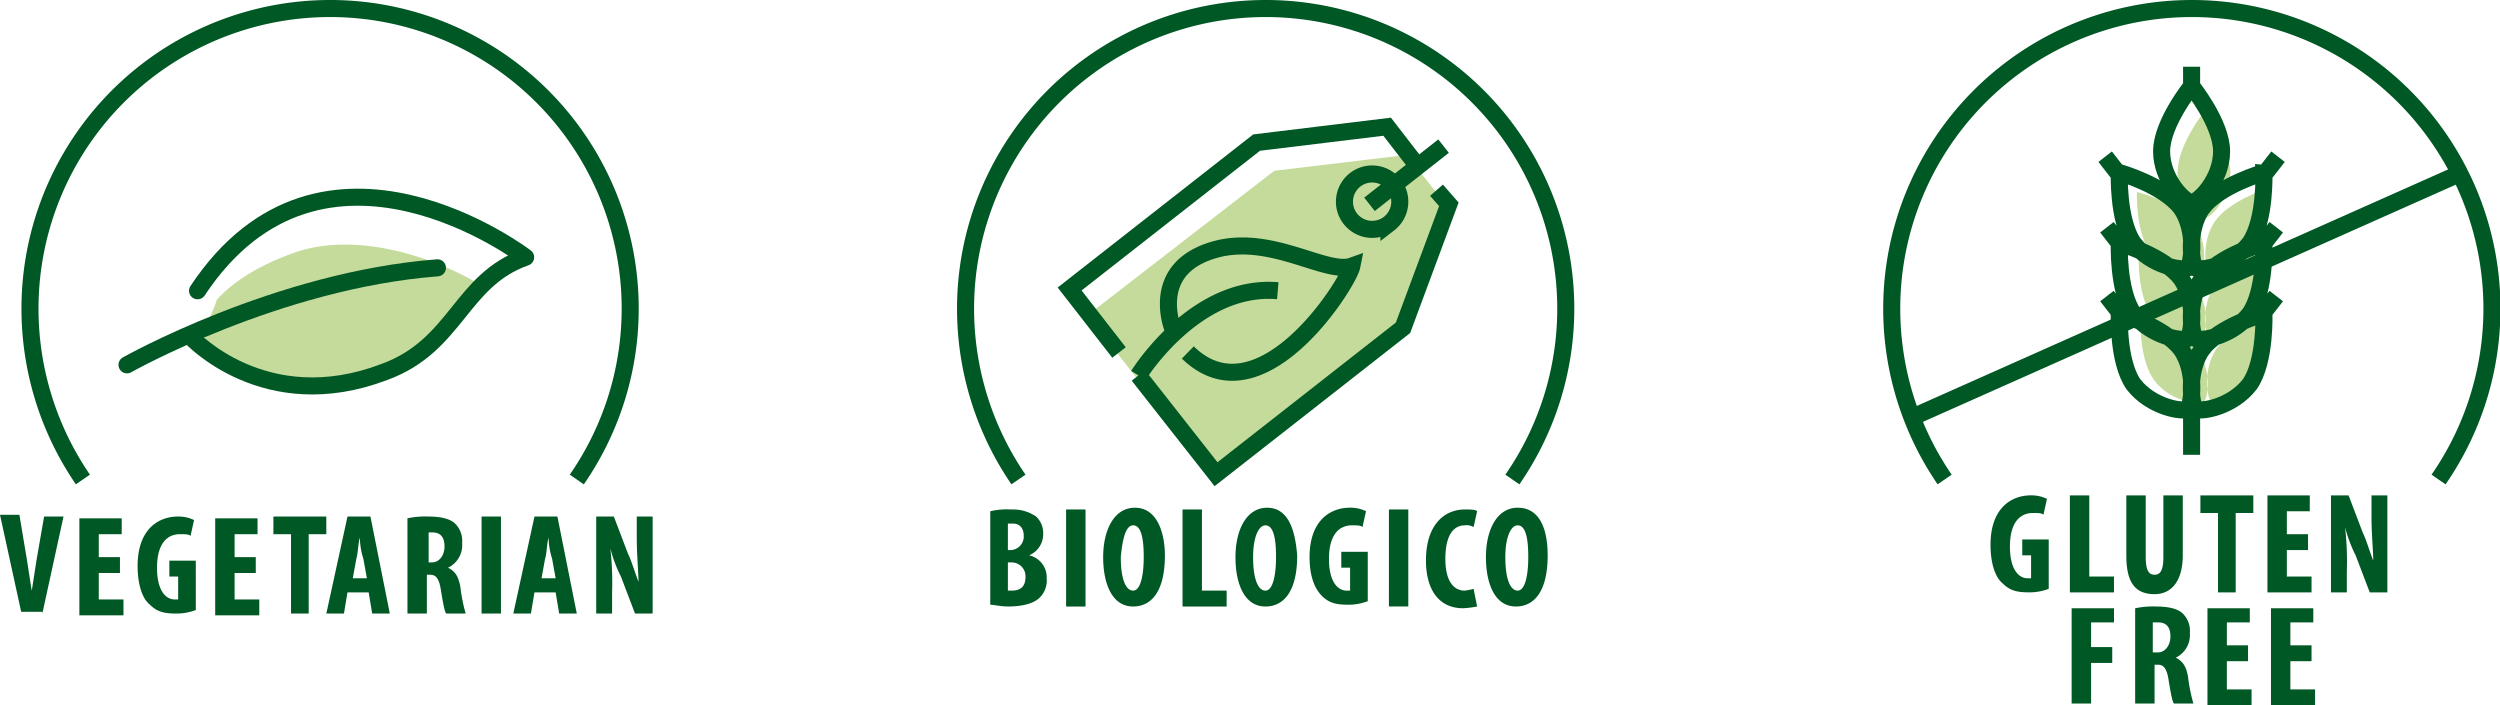 <svg xmlns="http://www.w3.org/2000/svg" width="439.917" height="124.106" viewBox="0 0 439.917 124.106">
  <g id="Raggruppa_6044" data-name="Raggruppa 6044" transform="translate(-141.001 -8437.355)">
    <path id="Tracciato_11776" data-name="Tracciato 11776" d="M188.614,45.729h-3.725V41.694h4.035V39.21h-7.449V56.282h7.76V53.489h-4.346V48.522h3.725V45.729Zm-11.174,0h-3.725V41.694h4.035V39.21H170.3V56.282h7.76V53.489h-4.346V48.522h3.725V45.729Zm-16.761-4.035h.931c1.552,0,2.173.931,2.173,2.483s-.931,2.794-2.173,2.794h-.931Zm-3.1,14.278h3.414V49.143h.621c.931,0,1.552.621,1.862,2.794.31,1.862.621,3.725.931,4.035h3.414a29.77,29.77,0,0,1-.931-4.656c-.31-1.862-.931-2.794-2.173-3.414h0a4.405,4.405,0,0,0,2.483-4.346,4.24,4.24,0,0,0-1.242-3.414c-.931-.931-2.794-1.242-4.656-1.242a15.112,15.112,0,0,0-3.725.31V55.972Zm-11.174,0h3.414V48.833h3.725V46.039h-3.725V41.694h4.035V39.21H146.4V55.972Z" transform="translate(359.141 8505.18)" fill="#005824"/>
    <g id="Raggruppa_5907" data-name="Raggruppa 5907" transform="translate(0 2874.747)">
      <path id="Tracciato_11764" data-name="Tracciato 11764" d="M104.123,87.876A52.809,52.809,0,1,0,7.9,57.767a53.174,53.174,0,0,0,9.312,30.108" transform="translate(138.377 5559.108)" fill="none" stroke="#005824" stroke-width="3"/>
      <path id="Tracciato_11765" data-name="Tracciato 11765" d="M67.674,26.2C61.776,32.4,56.81,39.233,47.5,42.337c-12.105,4.035-21.728.621-29.8-4.656a21.361,21.361,0,0,1,.621-4.035c.31-.931.31-1.552.621-2.483a32.2,32.2,0,0,0,1.242-3.1q4.656-5.122,13.968-8.381C45.325,15.954,59.6,20.92,67.674,26.2" transform="translate(158.996 5587.264)" fill="#c4db9b"/>
      <path id="Tracciato_11766" data-name="Tracciato 11766" d="M13.4,36.772S39.784,21.873,68.03,19.7" transform="translate(149.949 5590.037)" fill="none" stroke="#005824" stroke-linecap="round" stroke-linejoin="round" stroke-width="3"/>
      <path id="Tracciato_11767" data-name="Tracciato 11767" d="M17,40.229s13.037,14.278,34.144,6.208C63.87,41.781,64.491,30.3,75.975,26.261c0,0-35.7-27.315-57.734,5.9" transform="translate(157.523 5581.613)" fill="none" stroke="#005824" stroke-linecap="round" stroke-linejoin="round" stroke-width="3"/>
      <path id="Tracciato_11768" data-name="Tracciato 11768" d="M113.908,51.082V47.357a52.9,52.9,0,0,0-.31-7.76h0a23.526,23.526,0,0,0,1.862,4.966l2.483,6.518h3.1V34.01h-2.794v3.725c0,3.1.31,6.208.31,7.76h0c-.621-1.552-1.242-3.725-1.862-4.966l-2.483-6.518h-3.1V51.082Zm-12.416-6.208.621-3.414c.31-.931.31-2.794.621-3.725h0a13.339,13.339,0,0,0,.621,3.725l.621,3.414Zm2.483,2.483.621,3.725h3.1L104.285,34.01H100.25L96.525,51.082h3.1l.621-3.725ZM90.938,51.082h3.414V34.01H90.938ZM81.316,36.8h.931c1.552,0,2.173.931,2.173,2.483s-.931,2.794-2.173,2.794h-.621V36.8ZM77.9,51.082h3.414V44.253h.621c.931,0,1.552.621,1.862,2.794.31,1.862.621,3.725.931,4.035h3.414a29.771,29.771,0,0,1-.931-4.656c-.31-1.862-.931-2.794-2.173-3.414h0a4.405,4.405,0,0,0,2.483-4.346,4.24,4.24,0,0,0-1.242-3.414c-.931-.931-2.794-1.242-4.656-1.242a15.113,15.113,0,0,0-3.725.31Zm-9.622-6.208L68.9,41.46c.31-.931.31-2.794.621-3.725h0a13.34,13.34,0,0,0,.621,3.725l.621,3.414Zm2.794,2.483.621,3.725h3.1L71.383,34.01H67.348L63.623,51.082h3.1l.621-3.725ZM57.105,51.082h3.414V37.114h3.1v-3.1H54.311v3.1h3.1V51.082Zm-5.9-9.933H47.483V37.114h4.035V34.321h-7.45V51.393h7.76V48.6H47.483V43.943h3.725Zm-10.553.621H36v2.794H37.55V48.6h-.621c-1.552,0-3.1-1.552-3.1-5.587,0-4.346,1.862-5.9,4.035-5.9.931,0,1.552,0,1.862.31l.621-2.794a6.2,6.2,0,0,0-2.794-.621c-3.725,0-7.139,2.483-7.139,8.691,0,2.794.621,5.587,2.173,6.829,1.242,1.242,2.483,1.552,4.656,1.552a9.581,9.581,0,0,0,3.414-.621ZM27.307,41.15H23.582V37.114h4.035V34.321h-7.45V51.393h7.76V48.6H23.582V43.943h3.725ZM13.65,51.082,17.374,34.01H13.96L12.718,41.15c-.31,1.862-.621,4.035-.931,5.9h0c-.31-1.862-.621-4.035-.931-5.9L9.614,33.7H6.2L9.925,50.772H13.65Z" transform="translate(134.801 5619.492)" fill="#005824"/>
      <path id="Tracciato_11769" data-name="Tracciato 11769" d="M190.023,87.876A52.809,52.809,0,1,0,93.8,57.767a53.174,53.174,0,0,0,9.312,30.108" transform="translate(217.107 5559.108)" fill="none" stroke="#005824" stroke-width="3"/>
      <path id="Tracciato_11770" data-name="Tracciato 11770" d="M164.021,22.3l-8.07,21.728-32.9,25.763L100.7,41.546l32.9-25.453,23.28-2.794Z" transform="translate(231.625 5576.571)" fill="#c4db9b"/>
      <path id="Tracciato_11771" data-name="Tracciato 11771" d="M152.467,25.357,165.5,15.114m-1.242,7.76,2.173,2.483-8.07,21.728-32.9,25.763L111.805,55.466m49.043-36.937L155.571,11.7,132.6,14.494,99.7,40.256l8.691,11.174m47.491-22.659a4.873,4.873,0,1,1,.931-6.829A4.9,4.9,0,0,1,155.882,28.772ZM118.013,47.706s-4.966-11.485,8.07-14.589c9.622-2.173,18.934,4.656,23.28,3.1-.621,3.1-16.141,27.625-28.867,15.209m-8.691,4.035s9.933-16.141,24.521-14.9" transform="translate(229.521 5573.205)" fill="none" stroke="#005824" stroke-width="3"/>
      <path id="Tracciato_11772" data-name="Tracciato 11772" d="M188.008,36.4c1.552,0,1.862,2.794,1.862,5.587,0,3.414-.621,5.9-1.862,5.9s-2.173-1.862-2.173-5.9c0-3.414.931-5.587,2.173-5.587m0-3.1c-3.725,0-5.587,4.035-5.587,8.691s1.552,8.691,5.277,8.691c3.1,0,5.587-2.483,5.587-9,0-3.725-.931-8.381-5.277-8.381m-7.76,14.278a13.443,13.443,0,0,1-1.552.31c-1.862,0-3.414-1.552-3.414-5.587,0-4.346,1.552-5.9,3.414-5.9a2.326,2.326,0,0,1,1.552.31l.621-2.794c-.31-.31-1.242-.31-2.173-.31-3.414,0-6.829,2.483-6.829,9,0,4.966,2.173,8.381,6.518,8.381a16.714,16.714,0,0,0,2.483-.31Zm-14.9,3.1h3.414V33.61H165.35Zm-3.725-9.622h-4.656v2.794h1.552v4.035H157.9c-1.552,0-3.1-1.552-3.1-5.587,0-4.346,1.862-5.9,4.035-5.9.931,0,1.552,0,1.862.31l.621-2.794a6.2,6.2,0,0,0-2.794-.621c-3.725,0-7.139,2.483-7.139,8.691,0,2.794.621,5.277,2.173,6.829,1.242,1.242,2.483,1.552,4.656,1.552a9.581,9.581,0,0,0,3.414-.621V41.06Zm-18-4.656c1.552,0,1.862,2.794,1.862,5.587,0,3.414-.621,5.9-1.862,5.9s-2.173-1.862-2.173-5.9c0-3.414.931-5.587,2.173-5.587m.31-3.1c-3.725,0-5.587,4.035-5.587,8.691s1.552,8.691,5.277,8.691c3.1,0,5.587-2.483,5.587-9-.31-3.725-1.242-8.381-5.277-8.381m-14.9,17.382h7.76V47.889h-4.346V33.61h-3.414ZM120.342,36.4c1.552,0,1.862,2.794,1.862,5.587,0,3.414-.621,5.9-1.862,5.9s-2.173-1.862-2.173-5.9c.31-3.414.931-5.587,2.173-5.587m.31-3.1c-3.725,0-5.587,4.035-5.587,8.691s1.552,8.691,5.277,8.691c3.1,0,5.587-2.483,5.587-9,0-3.725-1.242-8.381-5.277-8.381M108.547,50.682h3.414V33.61h-3.414ZM98.3,42.922h.621a2.448,2.448,0,0,1,2.483,2.483c0,1.862-.931,2.483-2.483,2.483H98.3Zm0-6.829h.931c1.242,0,1.862.931,1.862,2.173a2.4,2.4,0,0,1-2.173,2.483H98.3V36.094ZM95.2,50.372c.621,0,1.862.31,3.1.31,2.794,0,4.656-.621,5.587-1.552a4.24,4.24,0,0,0,1.242-3.414,3.943,3.943,0,0,0-3.1-4.035h0a4.033,4.033,0,0,0,2.483-3.725,3.985,3.985,0,0,0-1.242-3.1,7.126,7.126,0,0,0-4.346-1.242,12.791,12.791,0,0,0-3.725.31Z" transform="translate(220.055 5618.65)" fill="#005824"/>
      <path id="Tracciato_11773" data-name="Tracciato 11773" d="M232.423,87.876A52.809,52.809,0,1,0,136.2,57.767a53.174,53.174,0,0,0,9.312,30.108" transform="translate(337.683 5559.108)" fill="none" stroke="#005824" stroke-width="3"/>
      <path id="Tracciato_11774" data-name="Tracciato 11774" d="M176.815,45.906l-1.862,2.483m1.862-13.347-1.862,2.483M176.5,23.868l-1.862,2.483M149.81,46.527l1.862,2.483M149.81,35.663l1.862,2.483M149.5,24.489l1.862,2.483m12.416,37.248v7.45M162.847,9.9V13m2.173,19.245c-2.483,3.725-1.552,8.691-.931,9.312.931.621,5.9-.31,8.381-4.035s1.862-11.174,1.862-11.174-6.829,2.173-9.312,5.9m-3.725,0c2.794,3.725,1.862,8.691,1.242,9.312s-5.9,0-8.691-3.725-2.483-10.864-2.483-10.864,7.45,1.862,9.933,5.277m6.518-9c0,4.656-3.414,8.381-4.656,8.381-.931,0-4.656-3.725-4.656-8.07,0-4.656,4.346-10.243,4.346-10.243s4.656,5.587,4.966,9.933M165.33,54.6c-2.483,3.725-1.552,8.691-.931,9.312s5.9-.31,8.381-4.035S174.642,48.7,174.642,48.7s-6.829,2.173-9.312,5.9m-3.414,0c2.794,3.725,1.862,8.691,1.242,9.312s-5.9,0-8.691-3.725-2.483-10.864-2.483-10.864,7.139,1.552,9.933,5.277m3.1-11.174c-2.483,3.725-1.552,8.691-.931,9.312.931.621,5.9-.31,8.381-4.035s1.862-11.174,1.862-11.174-6.518,2.173-9.312,5.9m-3.414,0c2.794,3.725,1.862,8.691,1.242,9.312s-5.9,0-8.691-3.725-2.483-10.864-2.483-10.864,7.139,1.862,9.933,5.277" transform="translate(365.665 5569.417)" fill="#c4db9b"/>
      <path id="Tracciato_11775" data-name="Tracciato 11775" d="M178.408,48.652l-2.173,2.794m2.173-14.9-2.173,2.794m2.483-15.209-2.173,2.794M148.61,48.652l2.173,2.794m-2.173-14.9,2.173,2.794M148.3,24.13l2.173,2.794m13.037,41.593v8.07m0-68.287v3.414m1.862,21.417c-2.794,4.035-1.862,9.933-1.242,10.553.931.621,6.518-.31,9.622-4.346,2.794-4.035,2.483-12.416,2.483-12.416S168.476,29.1,165.372,33.132Zm-3.725,0c2.794,4.035,1.862,9.933,1.242,10.553-.931.621-6.518-.31-9.622-4.346-2.794-4.035-2.483-12.416-2.483-12.416S158.543,29.1,161.647,33.132Zm7.139-9.933c0,4.966-4.035,9-5.277,9s-5.277-4.035-5.277-9,5.277-11.485,5.277-11.485S168.786,18.233,168.786,23.2Zm-3.414,34.764C162.578,62,163.509,67.9,164.13,68.517c.931.621,6.518-.31,9.622-4.346,2.794-4.035,2.483-12.416,2.483-12.416S168.476,53.928,165.372,57.963Zm-3.725,0c2.794,4.035,1.862,9.933,1.242,10.553-.931.621-6.518-.31-9.622-4.346-2.794-4.035-2.483-12.416-2.483-12.416S158.543,53.928,161.647,57.963Zm3.725-12.416c-2.794,4.035-1.862,9.933-1.242,10.553.931.621,6.518-.31,9.622-4.346,2.794-4.035,2.483-12.416,2.483-12.416S168.476,41.512,165.372,45.548Zm-3.725,0c2.794,4.035,1.862,9.933,1.242,10.553-.931.621-6.518-.31-9.622-4.346-2.794-4.035-2.483-12.416-2.483-12.416S158.543,41.512,161.647,45.548Z" transform="translate(363.14 5566.051)" fill="none" stroke="#005824" stroke-width="3"/>
      <line id="Linea_95" data-name="Linea 95" y1="42.835" x2="96.223" transform="translate(477.296 5593.286)" fill="none" stroke="#005824" stroke-width="3"/>
      <path id="Tracciato_11777" data-name="Tracciato 11777" d="M204.5,49.672V45.947a52.893,52.893,0,0,0-.31-7.76h0a23.526,23.526,0,0,0,1.862,4.966l2.483,6.518h3.1V32.6h-2.794v3.725c0,3.1.31,6.208.31,7.76h0c-.621-1.552-1.242-3.725-1.862-4.966L204.81,32.6h-3.1V49.672Zm-6.829-10.243h-3.725V35.394h4.035V32.6h-7.449V49.672h7.76V46.878h-4.346V42.222h3.725V39.429ZM181.531,49.672h3.414V35.7h3.1V32.6h-9.312v3.1h3.1V49.672ZM165.7,32.91V43.153c0,4.346,1.242,6.829,4.966,6.829,3.1,0,4.966-2.483,4.966-6.829V32.6h-3.414V43.464c0,2.483-.621,3.1-1.552,3.1s-1.552-.621-1.552-3.1V32.6H165.7Zm-9.933,16.761h7.76V46.878h-4.346V32.6h-3.414Zm-3.725-9.312h-4.656v2.794h1.552v4.035h-.621c-1.552,0-3.1-1.552-3.1-5.587,0-4.346,1.862-5.9,4.035-5.9.931,0,1.552,0,1.862.31l.621-2.794a6.2,6.2,0,0,0-2.794-.621c-3.725,0-7.139,2.483-7.139,8.691,0,2.794.621,5.587,2.173,6.829,1.242,1.242,2.483,1.552,4.656,1.552a9.582,9.582,0,0,0,3.414-.621V40.36Z" transform="translate(349.464 5617.177)" fill="#005824"/>
    </g>
  </g>
</svg>
